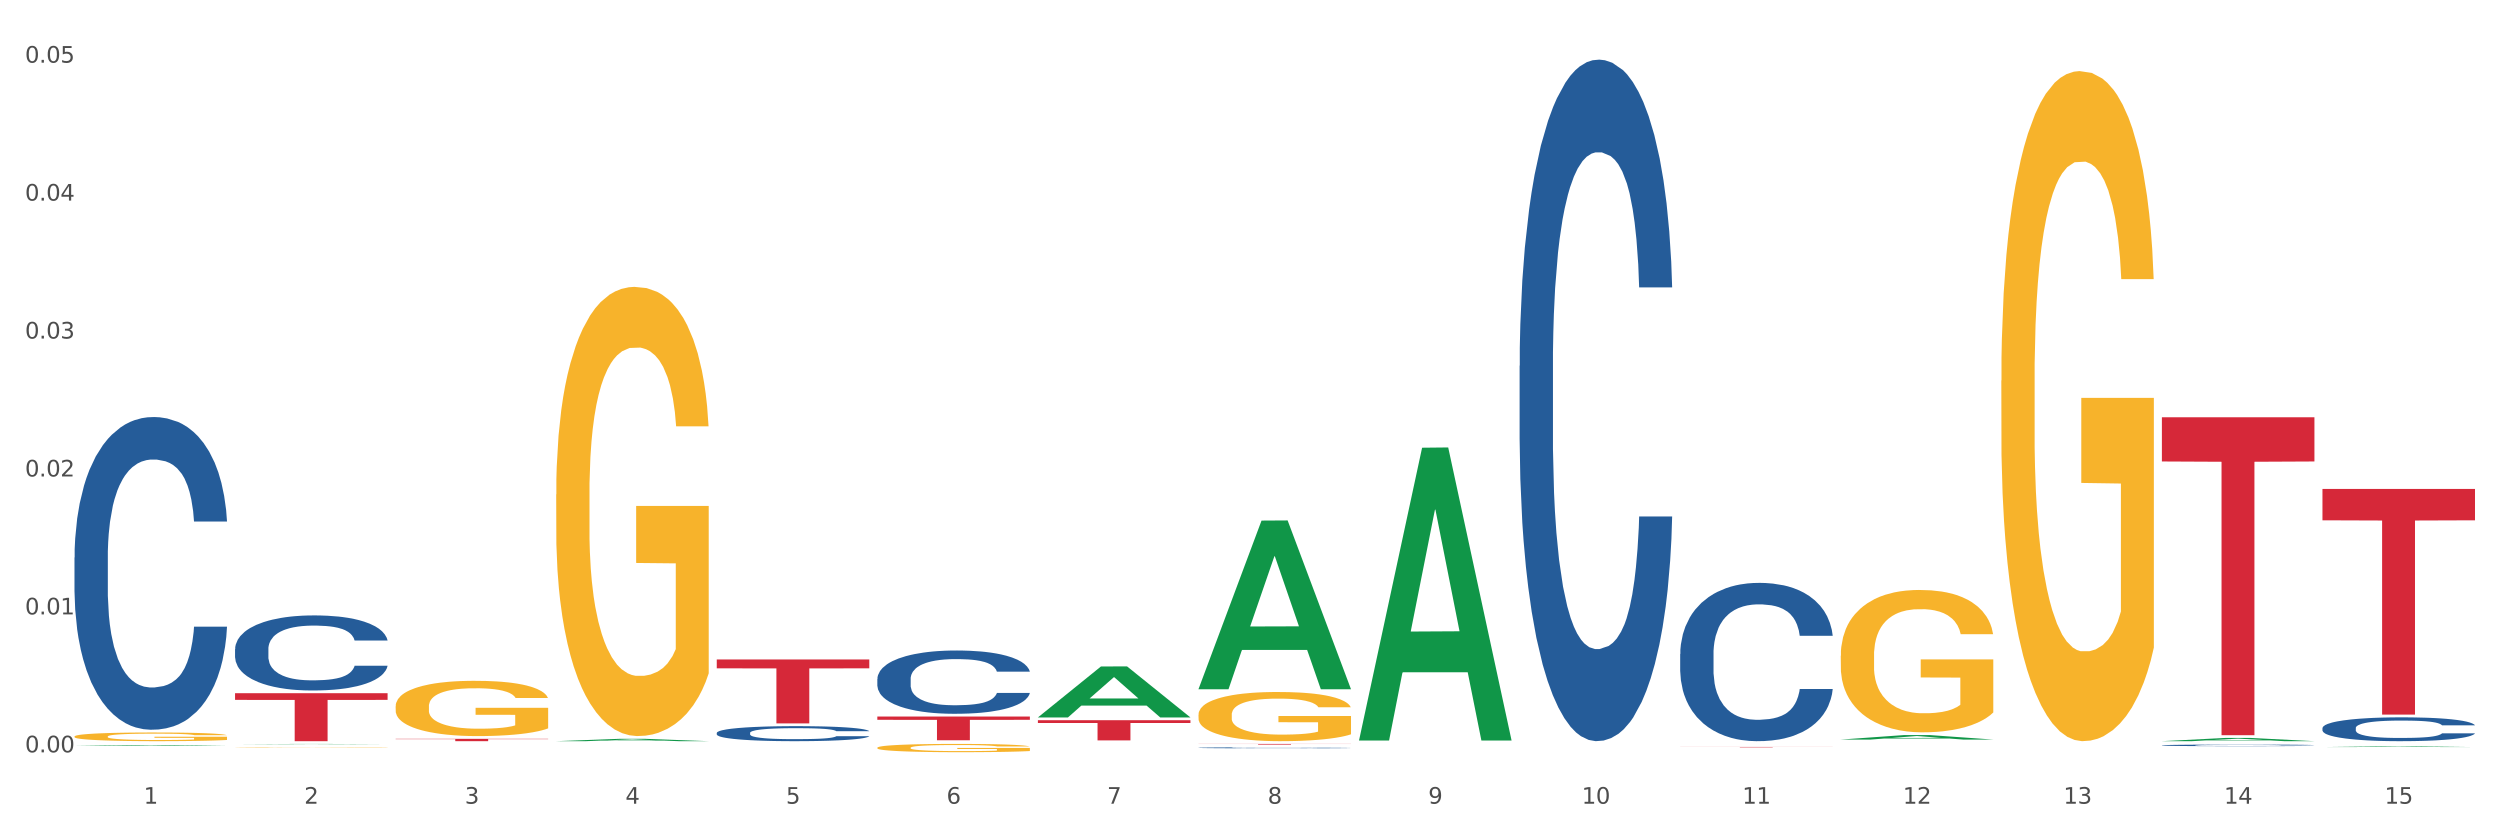 <?xml version="1.0" encoding="utf-8" standalone="no"?>
<!DOCTYPE svg PUBLIC "-//W3C//DTD SVG 1.1//EN"
  "http://www.w3.org/Graphics/SVG/1.1/DTD/svg11.dtd">
<svg xmlns:xlink="http://www.w3.org/1999/xlink" width="1080pt" height="360pt" viewBox="0 0 1080 360" xmlns="http://www.w3.org/2000/svg" version="1.1">
 <rect x="0" y="0" width="1080" height="360" fill="#333333" stroke="none"/>
 <defs>
  <style type="text/css">*{stroke-linejoin: round; stroke-linecap: butt}</style>
 </defs>
 <g id="figure_1">
  <g id="patch_1">
   <path d="M 0 360 
L 1080 360 
L 1080 0 
L 0 0 
z
" style="fill: #ffffff; stroke: #ffffff; stroke-linejoin: miter"/>
  </g>
  <g id="axes_1">
   <g id="matplotlib.axis_1">
    <g id="xtick_1">
     <g id="text_1">
      <!-- 1 -->
      <g style="fill: #4d4d4d" transform="translate(62.07 347.204) scale(0.096 -0.096)">
       <defs>
        <path id="DejaVuSans-31" d="M 794 531 
L 1825 531 
L 1825 4091 
L 703 3866 
L 703 4441 
L 1819 4666 
L 2450 4666 
L 2450 531 
L 3481 531 
L 3481 0 
L 794 0 
L 794 531 
z
" transform="scale(0.016)"/>
       </defs>
       <use xlink:href="#DejaVuSans-31"/>
      </g>
     </g>
    </g>
    <g id="xtick_2">
     <g id="text_2">
      <!-- 2 -->
      <g style="fill: #4d4d4d" transform="translate(131.436 347.204) scale(0.096 -0.096)">
       <defs>
        <path id="DejaVuSans-32" d="M 1228 531 
L 3431 531 
L 3431 0 
L 469 0 
L 469 531 
Q 828 903 1448 1529 
Q 2069 2156 2228 2338 
Q 2531 2678 2651 2914 
Q 2772 3150 2772 3378 
Q 2772 3750 2511 3984 
Q 2250 4219 1831 4219 
Q 1534 4219 1204 4116 
Q 875 4013 500 3803 
L 500 4441 
Q 881 4594 1212 4672 
Q 1544 4750 1819 4750 
Q 2544 4750 2975 4387 
Q 3406 4025 3406 3419 
Q 3406 3131 3298 2873 
Q 3191 2616 2906 2266 
Q 2828 2175 2409 1742 
Q 1991 1309 1228 531 
z
" transform="scale(0.016)"/>
       </defs>
       <use xlink:href="#DejaVuSans-32"/>
      </g>
     </g>
    </g>
    <g id="xtick_3">
     <g id="text_3">
      <!-- 3 -->
      <g style="fill: #4d4d4d" transform="translate(200.802 347.204) scale(0.096 -0.096)">
       <defs>
        <path id="DejaVuSans-33" d="M 2597 2516 
Q 3050 2419 3304 2112 
Q 3559 1806 3559 1356 
Q 3559 666 3084 287 
Q 2609 -91 1734 -91 
Q 1441 -91 1130 -33 
Q 819 25 488 141 
L 488 750 
Q 750 597 1062 519 
Q 1375 441 1716 441 
Q 2309 441 2620 675 
Q 2931 909 2931 1356 
Q 2931 1769 2642 2001 
Q 2353 2234 1838 2234 
L 1294 2234 
L 1294 2753 
L 1863 2753 
Q 2328 2753 2575 2939 
Q 2822 3125 2822 3475 
Q 2822 3834 2567 4026 
Q 2313 4219 1838 4219 
Q 1578 4219 1281 4162 
Q 984 4106 628 3988 
L 628 4550 
Q 988 4650 1302 4700 
Q 1616 4750 1894 4750 
Q 2613 4750 3031 4423 
Q 3450 4097 3450 3541 
Q 3450 3153 3228 2886 
Q 3006 2619 2597 2516 
z
" transform="scale(0.016)"/>
       </defs>
       <use xlink:href="#DejaVuSans-33"/>
      </g>
     </g>
    </g>
    <g id="xtick_4">
     <g id="text_4">
      <!-- 4 -->
      <g style="fill: #4d4d4d" transform="translate(270.169 347.204) scale(0.096 -0.096)">
       <defs>
        <path id="DejaVuSans-34" d="M 2419 4116 
L 825 1625 
L 2419 1625 
L 2419 4116 
z
M 2253 4666 
L 3047 4666 
L 3047 1625 
L 3713 1625 
L 3713 1100 
L 3047 1100 
L 3047 0 
L 2419 0 
L 2419 1100 
L 313 1100 
L 313 1709 
L 2253 4666 
z
" transform="scale(0.016)"/>
       </defs>
       <use xlink:href="#DejaVuSans-34"/>
      </g>
     </g>
    </g>
    <g id="xtick_5">
     <g id="text_5">
      <!-- 5 -->
      <g style="fill: #4d4d4d" transform="translate(339.535 347.204) scale(0.096 -0.096)">
       <defs>
        <path id="DejaVuSans-35" d="M 691 4666 
L 3169 4666 
L 3169 4134 
L 1269 4134 
L 1269 2991 
Q 1406 3038 1543 3061 
Q 1681 3084 1819 3084 
Q 2600 3084 3056 2656 
Q 3513 2228 3513 1497 
Q 3513 744 3044 326 
Q 2575 -91 1722 -91 
Q 1428 -91 1123 -41 
Q 819 9 494 109 
L 494 744 
Q 775 591 1075 516 
Q 1375 441 1709 441 
Q 2250 441 2565 725 
Q 2881 1009 2881 1497 
Q 2881 1984 2565 2268 
Q 2250 2553 1709 2553 
Q 1456 2553 1204 2497 
Q 953 2441 691 2322 
L 691 4666 
z
" transform="scale(0.016)"/>
       </defs>
       <use xlink:href="#DejaVuSans-35"/>
      </g>
     </g>
    </g>
    <g id="xtick_6">
     <g id="text_6">
      <!-- 6 -->
      <g style="fill: #4d4d4d" transform="translate(408.901 347.204) scale(0.096 -0.096)">
       <defs>
        <path id="DejaVuSans-36" d="M 2113 2584 
Q 1688 2584 1439 2293 
Q 1191 2003 1191 1497 
Q 1191 994 1439 701 
Q 1688 409 2113 409 
Q 2538 409 2786 701 
Q 3034 994 3034 1497 
Q 3034 2003 2786 2293 
Q 2538 2584 2113 2584 
z
M 3366 4563 
L 3366 3988 
Q 3128 4100 2886 4159 
Q 2644 4219 2406 4219 
Q 1781 4219 1451 3797 
Q 1122 3375 1075 2522 
Q 1259 2794 1537 2939 
Q 1816 3084 2150 3084 
Q 2853 3084 3261 2657 
Q 3669 2231 3669 1497 
Q 3669 778 3244 343 
Q 2819 -91 2113 -91 
Q 1303 -91 875 529 
Q 447 1150 447 2328 
Q 447 3434 972 4092 
Q 1497 4750 2381 4750 
Q 2619 4750 2861 4703 
Q 3103 4656 3366 4563 
z
" transform="scale(0.016)"/>
       </defs>
       <use xlink:href="#DejaVuSans-36"/>
      </g>
     </g>
    </g>
    <g id="xtick_7">
     <g id="text_7">
      <!-- 7 -->
      <g style="fill: #4d4d4d" transform="translate(478.267 347.204) scale(0.096 -0.096)">
       <defs>
        <path id="DejaVuSans-37" d="M 525 4666 
L 3525 4666 
L 3525 4397 
L 1831 0 
L 1172 0 
L 2766 4134 
L 525 4134 
L 525 4666 
z
" transform="scale(0.016)"/>
       </defs>
       <use xlink:href="#DejaVuSans-37"/>
      </g>
     </g>
    </g>
    <g id="xtick_8">
     <g id="text_8">
      <!-- 8 -->
      <g style="fill: #4d4d4d" transform="translate(547.634 347.204) scale(0.096 -0.096)">
       <defs>
        <path id="DejaVuSans-38" d="M 2034 2216 
Q 1584 2216 1326 1975 
Q 1069 1734 1069 1313 
Q 1069 891 1326 650 
Q 1584 409 2034 409 
Q 2484 409 2743 651 
Q 3003 894 3003 1313 
Q 3003 1734 2745 1975 
Q 2488 2216 2034 2216 
z
M 1403 2484 
Q 997 2584 770 2862 
Q 544 3141 544 3541 
Q 544 4100 942 4425 
Q 1341 4750 2034 4750 
Q 2731 4750 3128 4425 
Q 3525 4100 3525 3541 
Q 3525 3141 3298 2862 
Q 3072 2584 2669 2484 
Q 3125 2378 3379 2068 
Q 3634 1759 3634 1313 
Q 3634 634 3220 271 
Q 2806 -91 2034 -91 
Q 1263 -91 848 271 
Q 434 634 434 1313 
Q 434 1759 690 2068 
Q 947 2378 1403 2484 
z
M 1172 3481 
Q 1172 3119 1398 2916 
Q 1625 2713 2034 2713 
Q 2441 2713 2670 2916 
Q 2900 3119 2900 3481 
Q 2900 3844 2670 4047 
Q 2441 4250 2034 4250 
Q 1625 4250 1398 4047 
Q 1172 3844 1172 3481 
z
" transform="scale(0.016)"/>
       </defs>
       <use xlink:href="#DejaVuSans-38"/>
      </g>
     </g>
    </g>
    <g id="xtick_9">
     <g id="text_9">
      <!-- 9 -->
      <g style="fill: #4d4d4d" transform="translate(617 347.204) scale(0.096 -0.096)">
       <defs>
        <path id="DejaVuSans-39" d="M 703 97 
L 703 672 
Q 941 559 1184 500 
Q 1428 441 1663 441 
Q 2288 441 2617 861 
Q 2947 1281 2994 2138 
Q 2813 1869 2534 1725 
Q 2256 1581 1919 1581 
Q 1219 1581 811 2004 
Q 403 2428 403 3163 
Q 403 3881 828 4315 
Q 1253 4750 1959 4750 
Q 2769 4750 3195 4129 
Q 3622 3509 3622 2328 
Q 3622 1225 3098 567 
Q 2575 -91 1691 -91 
Q 1453 -91 1209 -44 
Q 966 3 703 97 
z
M 1959 2075 
Q 2384 2075 2632 2365 
Q 2881 2656 2881 3163 
Q 2881 3666 2632 3958 
Q 2384 4250 1959 4250 
Q 1534 4250 1286 3958 
Q 1038 3666 1038 3163 
Q 1038 2656 1286 2365 
Q 1534 2075 1959 2075 
z
" transform="scale(0.016)"/>
       </defs>
       <use xlink:href="#DejaVuSans-39"/>
      </g>
     </g>
    </g>
    <g id="xtick_10">
     <g id="text_10">
      <!-- 10 -->
      <g style="fill: #4d4d4d" transform="translate(683.312 347.204) scale(0.096 -0.096)">
       <defs>
        <path id="DejaVuSans-30" d="M 2034 4250 
Q 1547 4250 1301 3770 
Q 1056 3291 1056 2328 
Q 1056 1369 1301 889 
Q 1547 409 2034 409 
Q 2525 409 2770 889 
Q 3016 1369 3016 2328 
Q 3016 3291 2770 3770 
Q 2525 4250 2034 4250 
z
M 2034 4750 
Q 2819 4750 3233 4129 
Q 3647 3509 3647 2328 
Q 3647 1150 3233 529 
Q 2819 -91 2034 -91 
Q 1250 -91 836 529 
Q 422 1150 422 2328 
Q 422 3509 836 4129 
Q 1250 4750 2034 4750 
z
" transform="scale(0.016)"/>
       </defs>
       <use xlink:href="#DejaVuSans-31"/>
       <use xlink:href="#DejaVuSans-30" transform="translate(63.623 0)"/>
      </g>
     </g>
    </g>
    <g id="xtick_11">
     <g id="text_11">
      <!-- 11 -->
      <g style="fill: #4d4d4d" transform="translate(752.678 347.204) scale(0.096 -0.096)">
       <use xlink:href="#DejaVuSans-31"/>
       <use xlink:href="#DejaVuSans-31" transform="translate(63.623 0)"/>
      </g>
     </g>
    </g>
    <g id="xtick_12">
     <g id="text_12">
      <!-- 12 -->
      <g style="fill: #4d4d4d" transform="translate(822.044 347.204) scale(0.096 -0.096)">
       <use xlink:href="#DejaVuSans-31"/>
       <use xlink:href="#DejaVuSans-32" transform="translate(63.623 0)"/>
      </g>
     </g>
    </g>
    <g id="xtick_13">
     <g id="text_13">
      <!-- 13 -->
      <g style="fill: #4d4d4d" transform="translate(891.411 347.204) scale(0.096 -0.096)">
       <use xlink:href="#DejaVuSans-31"/>
       <use xlink:href="#DejaVuSans-33" transform="translate(63.623 0)"/>
      </g>
     </g>
    </g>
    <g id="xtick_14">
     <g id="text_14">
      <!-- 14 -->
      <g style="fill: #4d4d4d" transform="translate(960.777 347.204) scale(0.096 -0.096)">
       <use xlink:href="#DejaVuSans-31"/>
       <use xlink:href="#DejaVuSans-34" transform="translate(63.623 0)"/>
      </g>
     </g>
    </g>
    <g id="xtick_15">
     <g id="text_15">
      <!-- 15 -->
      <g style="fill: #4d4d4d" transform="translate(1030.143 347.204) scale(0.096 -0.096)">
       <use xlink:href="#DejaVuSans-31"/>
       <use xlink:href="#DejaVuSans-35" transform="translate(63.623 0)"/>
      </g>
     </g>
    </g>
    <g id="xtick_16"/>
    <g id="xtick_17"/>
    <g id="xtick_18"/>
    <g id="xtick_19"/>
    <g id="xtick_20"/>
    <g id="xtick_21"/>
    <g id="xtick_22"/>
    <g id="xtick_23"/>
    <g id="xtick_24"/>
    <g id="xtick_25"/>
    <g id="xtick_26"/>
    <g id="xtick_27"/>
    <g id="xtick_28"/>
    <g id="xtick_29"/>
   </g>
   <g id="matplotlib.axis_2">
    <g id="ytick_1">
     <g id="text_16">
      <!-- 0.00 -->
      <g style="fill: #4d4d4d" transform="translate(10.8 325.019) scale(0.096 -0.096)">
       <defs>
        <path id="DejaVuSans-2e" d="M 684 794 
L 1344 794 
L 1344 0 
L 684 0 
L 684 794 
z
" transform="scale(0.016)"/>
       </defs>
       <use xlink:href="#DejaVuSans-30"/>
       <use xlink:href="#DejaVuSans-2e" transform="translate(63.623 0)"/>
       <use xlink:href="#DejaVuSans-30" transform="translate(95.41 0)"/>
       <use xlink:href="#DejaVuSans-30" transform="translate(159.033 0)"/>
      </g>
     </g>
    </g>
    <g id="ytick_2">
     <g id="text_17">
      <!-- 0.01 -->
      <g style="fill: #4d4d4d" transform="translate(10.8 265.431) scale(0.096 -0.096)">
       <use xlink:href="#DejaVuSans-30"/>
       <use xlink:href="#DejaVuSans-2e" transform="translate(63.623 0)"/>
       <use xlink:href="#DejaVuSans-30" transform="translate(95.41 0)"/>
       <use xlink:href="#DejaVuSans-31" transform="translate(159.033 0)"/>
      </g>
     </g>
    </g>
    <g id="ytick_3">
     <g id="text_18">
      <!-- 0.02 -->
      <g style="fill: #4d4d4d" transform="translate(10.8 205.842) scale(0.096 -0.096)">
       <use xlink:href="#DejaVuSans-30"/>
       <use xlink:href="#DejaVuSans-2e" transform="translate(63.623 0)"/>
       <use xlink:href="#DejaVuSans-30" transform="translate(95.41 0)"/>
       <use xlink:href="#DejaVuSans-32" transform="translate(159.033 0)"/>
      </g>
     </g>
    </g>
    <g id="ytick_4">
     <g id="text_19">
      <!-- 0.03 -->
      <g style="fill: #4d4d4d" transform="translate(10.8 146.254) scale(0.096 -0.096)">
       <use xlink:href="#DejaVuSans-30"/>
       <use xlink:href="#DejaVuSans-2e" transform="translate(63.623 0)"/>
       <use xlink:href="#DejaVuSans-30" transform="translate(95.41 0)"/>
       <use xlink:href="#DejaVuSans-33" transform="translate(159.033 0)"/>
      </g>
     </g>
    </g>
    <g id="ytick_5">
     <g id="text_20">
      <!-- 0.04 -->
      <g style="fill: #4d4d4d" transform="translate(10.8 86.666) scale(0.096 -0.096)">
       <use xlink:href="#DejaVuSans-30"/>
       <use xlink:href="#DejaVuSans-2e" transform="translate(63.623 0)"/>
       <use xlink:href="#DejaVuSans-30" transform="translate(95.41 0)"/>
       <use xlink:href="#DejaVuSans-34" transform="translate(159.033 0)"/>
      </g>
     </g>
    </g>
    <g id="ytick_6">
     <g id="text_21">
      <!-- 0.05 -->
      <g style="fill: #4d4d4d" transform="translate(10.8 27.077) scale(0.096 -0.096)">
       <use xlink:href="#DejaVuSans-30"/>
       <use xlink:href="#DejaVuSans-2e" transform="translate(63.623 0)"/>
       <use xlink:href="#DejaVuSans-30" transform="translate(95.41 0)"/>
       <use xlink:href="#DejaVuSans-35" transform="translate(159.033 0)"/>
      </g>
     </g>
    </g>
    <g id="ytick_7"/>
    <g id="ytick_8"/>
    <g id="ytick_9"/>
    <g id="ytick_10"/>
    <g id="ytick_11"/>
   </g>
   <g id="PolyCollection_1">
    <path d="M 32.175 322.27 
L 32.243 322.27 
L 59.417 321.871 
L 70.695 321.871 
L 98.073 322.271 
L 85.029 322.271 
L 79.119 322.178 
L 51.061 322.178 
L 50.857 322.179 
L 45.151 322.271 
L 32.175 322.271 
L 32.175 322.27 
L 54.594 322.122 
L 75.586 322.122 
L 65.192 321.956 
L 65.056 321.955 
L 64.92 321.957 
L 54.526 322.122 
L 54.594 322.122 
L 32.175 322.27 
z
" clip-path="url(#p3aa632b0f8)" style="fill: #109648"/>
    <path d="M 725.837 322.675 
L 791.735 322.675 
L 791.735 322.7 
L 765.813 322.7 
L 765.813 322.853 
L 751.603 322.853 
L 751.603 322.7 
L 725.837 322.7 
L 725.837 322.675 
L 725.837 322.675 
z
" clip-path="url(#p3aa632b0f8)" style="fill: #d62839"/>
    <path d="M 517.739 321.372 
L 583.636 321.372 
L 583.636 321.413 
L 557.715 321.413 
L 557.715 321.667 
L 543.504 321.667 
L 543.504 321.413 
L 517.739 321.413 
L 517.739 321.372 
L 517.739 321.372 
z
" clip-path="url(#p3aa632b0f8)" style="fill: #d62839"/>
    <path d="M 448.372 311.128 
L 514.27 311.128 
L 514.27 312.341 
L 488.348 312.349 
L 488.348 319.861 
L 474.138 319.861 
L 474.138 312.349 
L 448.372 312.341 
L 448.372 311.136 
L 448.372 311.128 
z
" clip-path="url(#p3aa632b0f8)" style="fill: #d62839"/>
    <path d="M 32.175 318.171 
L 32.253 318.167 
L 32.253 318.044 
L 32.408 317.938 
L 33.186 317.68 
L 34.353 317.468 
L 35.209 317.355 
L 36.065 317.262 
L 37.076 317.17 
L 38.321 317.074 
L 40.578 316.933 
L 41.978 316.861 
L 43.69 316.786 
L 46.802 316.676 
L 49.058 316.614 
L 51.392 316.563 
L 55.204 316.501 
L 57.694 316.474 
L 60.339 316.453 
L 63.529 316.44 
L 65.941 316.436 
L 71.231 316.447 
L 75.744 316.477 
L 77.922 316.501 
L 80.723 316.543 
L 82.201 316.57 
L 84.613 316.625 
L 87.103 316.697 
L 88.815 316.758 
L 91.382 316.875 
L 93.327 316.992 
L 95.116 317.135 
L 96.05 317.235 
L 96.75 317.327 
L 97.373 317.434 
L 97.995 317.602 
L 83.991 317.602 
L 83.446 317.482 
L 82.59 317.369 
L 81.346 317.259 
L 80.256 317.19 
L 78.389 317.105 
L 76.677 317.05 
L 74.888 317.009 
L 72.71 316.974 
L 70.998 316.957 
L 68.586 316.944 
L 63.84 316.947 
L 60.65 316.974 
L 58.472 317.009 
L 57.071 317.039 
L 55.827 317.074 
L 54.426 317.122 
L 52.792 317.194 
L 51.625 317.259 
L 50.458 317.341 
L 49.525 317.423 
L 48.669 317.519 
L 47.969 317.622 
L 47.424 317.728 
L 46.957 317.859 
L 46.568 318.075 
L 46.568 318.544 
L 46.724 318.65 
L 47.113 318.791 
L 47.58 318.897 
L 48.358 319.024 
L 49.058 319.11 
L 50.381 319.233 
L 51.859 319.336 
L 53.026 319.401 
L 54.193 319.456 
L 56.216 319.531 
L 58.472 319.593 
L 60.417 319.631 
L 63.062 319.665 
L 64.852 319.679 
L 66.408 319.686 
L 70.22 319.686 
L 72.943 319.675 
L 75.977 319.651 
L 78.311 319.62 
L 80.256 319.583 
L 82.435 319.521 
L 83.835 319.463 
L 83.835 318.746 
L 66.719 318.743 
L 66.719 318.267 
L 98.073 318.267 
L 98.073 319.665 
L 96.75 319.737 
L 95.272 319.802 
L 93.716 319.86 
L 91.382 319.932 
L 88.581 320.001 
L 86.091 320.049 
L 83.446 320.09 
L 80.334 320.128 
L 76.288 320.162 
L 73.799 320.176 
L 70.687 320.186 
L 67.03 320.189 
L 63.84 320.183 
L 60.728 320.165 
L 57.461 320.135 
L 54.271 320.09 
L 51.859 320.045 
L 49.447 319.991 
L 46.879 319.919 
L 44.857 319.85 
L 43.301 319.788 
L 41.589 319.71 
L 39.722 319.607 
L 38.321 319.514 
L 37.076 319.418 
L 35.754 319.295 
L 34.82 319.189 
L 33.887 319.055 
L 33.342 318.955 
L 32.72 318.801 
L 32.253 318.585 
L 32.175 318.171 
z
" clip-path="url(#p3aa632b0f8)" style="fill: #f7b32b"/>
    <path d="M 309.64 284.883 
L 375.538 284.883 
L 375.538 288.723 
L 349.616 288.749 
L 349.616 312.514 
L 335.406 312.514 
L 335.406 288.749 
L 309.64 288.723 
L 309.64 284.909 
L 309.64 284.883 
z
" clip-path="url(#p3aa632b0f8)" style="fill: #d62839"/>
    <path d="M 170.907 319.174 
L 236.805 319.174 
L 236.805 319.315 
L 210.883 319.316 
L 210.883 320.189 
L 196.673 320.189 
L 196.673 319.316 
L 170.907 319.315 
L 170.907 319.175 
L 170.907 319.174 
z
" clip-path="url(#p3aa632b0f8)" style="fill: #d62839"/>
    <path d="M 101.541 299.475 
L 167.439 299.475 
L 167.439 302.353 
L 141.517 302.373 
L 141.517 320.189 
L 127.307 320.189 
L 127.307 302.373 
L 101.541 302.353 
L 101.541 299.494 
L 101.541 299.475 
z
" clip-path="url(#p3aa632b0f8)" style="fill: #d62839"/>
    <path d="M 32.175 240.857 
L 32.253 240.733 
L 32.253 237.279 
L 32.487 232.591 
L 33.343 223.954 
L 34.434 217.415 
L 36.303 209.766 
L 37.316 206.558 
L 38.64 202.98 
L 41.366 197.181 
L 44.482 192.246 
L 46.663 189.532 
L 48.299 187.804 
L 51.96 184.72 
L 54.063 183.363 
L 56.244 182.252 
L 58.114 181.512 
L 61.229 180.648 
L 63.722 180.278 
L 66.604 180.155 
L 69.019 180.278 
L 72.212 180.772 
L 76.886 182.252 
L 78.677 183.116 
L 81.092 184.596 
L 83.585 186.571 
L 85.61 188.545 
L 87.947 191.382 
L 90.361 195.084 
L 92.698 199.772 
L 94.334 204.09 
L 95.658 208.655 
L 96.827 214.207 
L 97.683 220.253 
L 98.073 225.311 
L 83.818 225.311 
L 83.429 220.746 
L 82.65 215.811 
L 81.871 212.48 
L 81.014 209.766 
L 79.69 206.681 
L 78.522 204.707 
L 76.574 202.363 
L 74.783 200.882 
L 73.303 200.019 
L 71.511 199.278 
L 67.694 198.538 
L 64.968 198.538 
L 63.255 198.785 
L 61.151 199.402 
L 59.36 200.265 
L 57.257 201.746 
L 55.621 203.35 
L 53.985 205.447 
L 53.05 206.928 
L 51.648 209.642 
L 50.714 211.863 
L 49.467 215.688 
L 48.766 218.402 
L 47.52 225.435 
L 46.975 230.616 
L 46.741 234.194 
L 46.585 238.143 
L 46.585 257.389 
L 47.053 266.026 
L 47.442 269.727 
L 48.065 273.922 
L 49.234 279.351 
L 50.947 284.656 
L 52.739 288.481 
L 54.219 290.825 
L 55.621 292.552 
L 57.023 293.909 
L 58.737 295.143 
L 60.139 295.883 
L 62.242 296.624 
L 64.734 296.994 
L 66.682 296.994 
L 70.654 296.377 
L 72.446 295.76 
L 74.16 294.896 
L 76.029 293.539 
L 77.509 292.059 
L 78.366 290.948 
L 79.768 288.604 
L 80.858 286.137 
L 81.793 283.299 
L 82.416 280.831 
L 83.117 277.13 
L 83.663 272.935 
L 83.818 270.714 
L 98.073 270.714 
L 97.761 275.156 
L 97.216 279.474 
L 96.126 285.273 
L 95.269 288.604 
L 93.945 292.676 
L 92.542 296.13 
L 90.595 299.955 
L 88.804 302.793 
L 86.934 305.26 
L 84.909 307.481 
L 81.248 310.565 
L 79.924 311.429 
L 77.12 312.91 
L 74.939 313.773 
L 71.745 314.637 
L 68.473 315.13 
L 65.046 315.254 
L 62.008 315.007 
L 58.659 314.267 
L 56.556 313.527 
L 54.219 312.416 
L 51.493 310.689 
L 48.922 308.591 
L 46.507 306.124 
L 44.248 303.286 
L 42.145 300.078 
L 39.419 294.773 
L 37.394 289.591 
L 35.914 284.779 
L 34.901 280.708 
L 33.889 275.526 
L 33.343 271.948 
L 32.487 263.312 
L 32.175 255.292 
L 32.175 240.857 
z
" clip-path="url(#p3aa632b0f8)" style="fill: #255c99"/>
    <path d="M 101.541 280.43 
L 101.619 280.4 
L 101.619 279.571 
L 101.853 278.445 
L 102.71 276.372 
L 103.8 274.802 
L 105.67 272.965 
L 106.682 272.195 
L 108.006 271.336 
L 110.733 269.943 
L 113.848 268.759 
L 116.029 268.107 
L 117.665 267.692 
L 121.326 266.952 
L 123.429 266.626 
L 125.61 266.359 
L 127.48 266.181 
L 130.595 265.974 
L 133.088 265.885 
L 135.97 265.856 
L 138.385 265.885 
L 141.578 266.004 
L 146.252 266.359 
L 148.044 266.567 
L 150.458 266.922 
L 152.951 267.396 
L 154.976 267.87 
L 157.313 268.551 
L 159.728 269.44 
L 162.064 270.566 
L 163.7 271.602 
L 165.024 272.698 
L 166.193 274.031 
L 167.05 275.483 
L 167.439 276.697 
L 153.185 276.697 
L 152.795 275.601 
L 152.016 274.417 
L 151.237 273.617 
L 150.38 272.965 
L 149.056 272.224 
L 147.888 271.75 
L 145.941 271.188 
L 144.149 270.832 
L 142.669 270.625 
L 140.877 270.447 
L 137.061 270.269 
L 134.334 270.269 
L 132.621 270.329 
L 130.518 270.477 
L 128.726 270.684 
L 126.623 271.04 
L 124.987 271.425 
L 123.351 271.928 
L 122.417 272.284 
L 121.015 272.935 
L 120.08 273.469 
L 118.834 274.387 
L 118.133 275.039 
L 116.886 276.727 
L 116.341 277.971 
L 116.107 278.83 
L 115.952 279.778 
L 115.952 284.399 
L 116.419 286.473 
L 116.808 287.362 
L 117.431 288.369 
L 118.6 289.672 
L 120.314 290.946 
L 122.105 291.864 
L 123.585 292.427 
L 124.987 292.842 
L 126.389 293.168 
L 128.103 293.464 
L 129.505 293.642 
L 131.608 293.819 
L 134.101 293.908 
L 136.048 293.908 
L 140.021 293.76 
L 141.812 293.612 
L 143.526 293.405 
L 145.395 293.079 
L 146.875 292.723 
L 147.732 292.457 
L 149.134 291.894 
L 150.225 291.301 
L 151.159 290.62 
L 151.783 290.028 
L 152.484 289.139 
L 153.029 288.132 
L 153.185 287.599 
L 167.439 287.599 
L 167.128 288.665 
L 166.582 289.702 
L 165.492 291.094 
L 164.635 291.894 
L 163.311 292.871 
L 161.909 293.701 
L 159.961 294.619 
L 158.17 295.3 
L 156.3 295.893 
L 154.275 296.426 
L 150.614 297.167 
L 149.29 297.374 
L 146.486 297.73 
L 144.305 297.937 
L 141.111 298.144 
L 137.84 298.263 
L 134.412 298.292 
L 131.374 298.233 
L 128.025 298.055 
L 125.922 297.878 
L 123.585 297.611 
L 120.859 297.196 
L 118.288 296.693 
L 115.874 296.1 
L 113.615 295.419 
L 111.512 294.649 
L 108.785 293.375 
L 106.76 292.131 
L 105.28 290.976 
L 104.267 289.998 
L 103.255 288.754 
L 102.71 287.895 
L 101.853 285.821 
L 101.541 283.896 
L 101.541 280.43 
z
" clip-path="url(#p3aa632b0f8)" style="fill: #255c99"/>
    <path d="M 309.64 316.614 
L 309.718 316.608 
L 309.718 316.442 
L 309.951 316.216 
L 310.808 315.801 
L 311.899 315.487 
L 313.768 315.119 
L 314.781 314.965 
L 316.105 314.793 
L 318.831 314.514 
L 321.947 314.277 
L 324.128 314.147 
L 325.764 314.064 
L 329.425 313.916 
L 331.528 313.85 
L 333.709 313.797 
L 335.578 313.761 
L 338.694 313.72 
L 341.187 313.702 
L 344.069 313.696 
L 346.484 313.702 
L 349.677 313.726 
L 354.351 313.797 
L 356.142 313.838 
L 358.557 313.91 
L 361.05 314.004 
L 363.075 314.099 
L 365.412 314.236 
L 367.826 314.414 
L 370.163 314.639 
L 371.799 314.847 
L 373.123 315.066 
L 374.291 315.333 
L 375.148 315.623 
L 375.538 315.866 
L 361.283 315.866 
L 360.894 315.647 
L 360.115 315.41 
L 359.336 315.25 
L 358.479 315.119 
L 357.155 314.971 
L 355.987 314.876 
L 354.039 314.764 
L 352.248 314.692 
L 350.768 314.651 
L 348.976 314.615 
L 345.159 314.58 
L 342.433 314.58 
L 340.719 314.592 
L 338.616 314.621 
L 336.825 314.663 
L 334.722 314.734 
L 333.086 314.811 
L 331.45 314.912 
L 330.515 314.983 
L 329.113 315.113 
L 328.179 315.22 
L 326.932 315.404 
L 326.231 315.534 
L 324.985 315.872 
L 324.44 316.121 
L 324.206 316.293 
L 324.05 316.483 
L 324.05 317.408 
L 324.518 317.823 
L 324.907 318.001 
L 325.53 318.203 
L 326.699 318.464 
L 328.412 318.719 
L 330.204 318.903 
L 331.684 319.015 
L 333.086 319.098 
L 334.488 319.164 
L 336.202 319.223 
L 337.604 319.258 
L 339.707 319.294 
L 342.199 319.312 
L 344.147 319.312 
L 348.119 319.282 
L 349.911 319.252 
L 351.624 319.211 
L 353.494 319.146 
L 354.974 319.075 
L 355.831 319.021 
L 357.233 318.909 
L 358.323 318.79 
L 359.258 318.654 
L 359.881 318.535 
L 360.582 318.357 
L 361.127 318.155 
L 361.283 318.049 
L 375.538 318.049 
L 375.226 318.262 
L 374.681 318.47 
L 373.59 318.748 
L 372.734 318.909 
L 371.409 319.104 
L 370.007 319.27 
L 368.06 319.454 
L 366.268 319.59 
L 364.399 319.709 
L 362.374 319.816 
L 358.713 319.964 
L 357.389 320.006 
L 354.584 320.077 
L 352.403 320.118 
L 349.21 320.16 
L 345.938 320.183 
L 342.511 320.189 
L 339.473 320.178 
L 336.124 320.142 
L 334.021 320.106 
L 331.684 320.053 
L 328.957 319.97 
L 326.387 319.869 
L 323.972 319.751 
L 321.713 319.614 
L 319.61 319.46 
L 316.884 319.205 
L 314.859 318.956 
L 313.379 318.725 
L 312.366 318.529 
L 311.354 318.28 
L 310.808 318.108 
L 309.951 317.693 
L 309.64 317.307 
L 309.64 316.614 
z
" clip-path="url(#p3aa632b0f8)" style="fill: #255c99"/>
    <path d="M 379.006 293.301 
L 379.084 293.276 
L 379.084 292.577 
L 379.318 291.628 
L 380.175 289.88 
L 381.265 288.557 
L 383.134 287.008 
L 384.147 286.359 
L 385.471 285.635 
L 388.198 284.461 
L 391.313 283.462 
L 393.494 282.913 
L 395.13 282.563 
L 398.791 281.939 
L 400.894 281.664 
L 403.075 281.44 
L 404.945 281.29 
L 408.06 281.115 
L 410.553 281.04 
L 413.435 281.015 
L 415.85 281.04 
L 419.043 281.14 
L 423.717 281.44 
L 425.509 281.614 
L 427.923 281.914 
L 430.416 282.314 
L 432.441 282.713 
L 434.778 283.288 
L 437.193 284.037 
L 439.529 284.986 
L 441.165 285.86 
L 442.489 286.784 
L 443.658 287.907 
L 444.515 289.131 
L 444.904 290.155 
L 430.65 290.155 
L 430.26 289.231 
L 429.481 288.232 
L 428.702 287.558 
L 427.845 287.008 
L 426.521 286.384 
L 425.353 285.985 
L 423.405 285.51 
L 421.614 285.21 
L 420.134 285.036 
L 418.342 284.886 
L 414.526 284.736 
L 411.799 284.736 
L 410.086 284.786 
L 407.982 284.911 
L 406.191 285.086 
L 404.088 285.385 
L 402.452 285.71 
L 400.816 286.134 
L 399.882 286.434 
L 398.479 286.983 
L 397.545 287.433 
L 396.298 288.207 
L 395.597 288.756 
L 394.351 290.18 
L 393.806 291.229 
L 393.572 291.953 
L 393.416 292.752 
L 393.416 296.647 
L 393.884 298.395 
L 394.273 299.145 
L 394.896 299.994 
L 396.065 301.092 
L 397.778 302.166 
L 399.57 302.94 
L 401.05 303.415 
L 402.452 303.764 
L 403.854 304.039 
L 405.568 304.289 
L 406.97 304.438 
L 409.073 304.588 
L 411.566 304.663 
L 413.513 304.663 
L 417.485 304.538 
L 419.277 304.413 
L 420.991 304.239 
L 422.86 303.964 
L 424.34 303.664 
L 425.197 303.44 
L 426.599 302.965 
L 427.69 302.466 
L 428.624 301.891 
L 429.247 301.392 
L 429.948 300.643 
L 430.494 299.794 
L 430.65 299.344 
L 444.904 299.344 
L 444.592 300.243 
L 444.047 301.117 
L 442.957 302.291 
L 442.1 302.965 
L 440.776 303.789 
L 439.374 304.488 
L 437.426 305.263 
L 435.635 305.837 
L 433.765 306.336 
L 431.74 306.786 
L 428.079 307.41 
L 426.755 307.585 
L 423.951 307.885 
L 421.77 308.059 
L 418.576 308.234 
L 415.304 308.334 
L 411.877 308.359 
L 408.839 308.309 
L 405.49 308.159 
L 403.387 308.009 
L 401.05 307.785 
L 398.324 307.435 
L 395.753 307.011 
L 393.339 306.511 
L 391.08 305.937 
L 388.976 305.288 
L 386.25 304.214 
L 384.225 303.165 
L 382.745 302.191 
L 381.732 301.367 
L 380.72 300.318 
L 380.175 299.594 
L 379.318 297.846 
L 379.006 296.223 
L 379.006 293.301 
z
" clip-path="url(#p3aa632b0f8)" style="fill: #255c99"/>
    <path d="M 517.739 323.042 
L 517.816 323.041 
L 517.816 323.03 
L 518.05 323.015 
L 518.907 322.988 
L 519.997 322.967 
L 521.867 322.943 
L 522.88 322.933 
L 524.204 322.922 
L 526.93 322.903 
L 530.046 322.888 
L 532.227 322.879 
L 533.863 322.873 
L 537.523 322.864 
L 539.627 322.859 
L 541.808 322.856 
L 543.677 322.854 
L 546.793 322.851 
L 549.285 322.85 
L 552.167 322.849 
L 554.582 322.85 
L 557.776 322.851 
L 562.449 322.856 
L 564.241 322.859 
L 566.656 322.863 
L 569.148 322.87 
L 571.173 322.876 
L 573.51 322.885 
L 575.925 322.897 
L 578.262 322.911 
L 579.898 322.925 
L 581.222 322.94 
L 582.39 322.957 
L 583.247 322.976 
L 583.636 322.992 
L 569.382 322.992 
L 568.992 322.978 
L 568.214 322.962 
L 567.435 322.952 
L 566.578 322.943 
L 565.254 322.933 
L 564.085 322.927 
L 562.138 322.92 
L 560.346 322.915 
L 558.866 322.912 
L 557.075 322.91 
L 553.258 322.908 
L 550.532 322.908 
L 548.818 322.908 
L 546.715 322.91 
L 544.923 322.913 
L 542.82 322.918 
L 541.184 322.923 
L 539.549 322.929 
L 538.614 322.934 
L 537.212 322.943 
L 536.277 322.95 
L 535.031 322.962 
L 534.33 322.971 
L 533.084 322.993 
L 532.538 323.009 
L 532.305 323.021 
L 532.149 323.033 
L 532.149 323.094 
L 532.616 323.121 
L 533.006 323.133 
L 533.629 323.147 
L 534.797 323.164 
L 536.511 323.181 
L 538.302 323.193 
L 539.782 323.2 
L 541.184 323.206 
L 542.587 323.21 
L 544.3 323.214 
L 545.702 323.216 
L 547.805 323.219 
L 550.298 323.22 
L 552.245 323.22 
L 556.218 323.218 
L 558.009 323.216 
L 559.723 323.213 
L 561.593 323.209 
L 563.073 323.204 
L 563.929 323.201 
L 565.331 323.193 
L 566.422 323.185 
L 567.357 323.176 
L 567.98 323.168 
L 568.681 323.157 
L 569.226 323.143 
L 569.382 323.136 
L 583.636 323.136 
L 583.325 323.15 
L 582.78 323.164 
L 581.689 323.183 
L 580.832 323.193 
L 579.508 323.206 
L 578.106 323.217 
L 576.159 323.229 
L 574.367 323.238 
L 572.498 323.246 
L 570.472 323.253 
L 566.811 323.263 
L 565.487 323.265 
L 562.683 323.27 
L 560.502 323.273 
L 557.308 323.276 
L 554.037 323.277 
L 550.61 323.278 
L 547.572 323.277 
L 544.222 323.274 
L 542.119 323.272 
L 539.782 323.269 
L 537.056 323.263 
L 534.486 323.256 
L 532.071 323.249 
L 529.812 323.24 
L 527.709 323.229 
L 524.983 323.213 
L 522.957 323.196 
L 521.477 323.181 
L 520.465 323.168 
L 519.452 323.152 
L 518.907 323.14 
L 518.05 323.113 
L 517.739 323.087 
L 517.739 323.042 
z
" clip-path="url(#p3aa632b0f8)" style="fill: #255c99"/>
    <path d="M 656.471 158.049 
L 656.549 157.78 
L 656.549 150.252 
L 656.783 140.034 
L 657.639 121.212 
L 658.73 106.962 
L 660.599 90.291 
L 661.612 83.3 
L 662.936 75.503 
L 665.662 62.865 
L 668.778 52.11 
L 670.959 46.194 
L 672.595 42.43 
L 676.256 35.708 
L 678.359 32.75 
L 680.54 30.33 
L 682.41 28.717 
L 685.525 26.835 
L 688.018 26.028 
L 690.9 25.759 
L 693.315 26.028 
L 696.508 27.104 
L 701.182 30.33 
L 702.973 32.213 
L 705.388 35.439 
L 707.881 39.741 
L 709.906 44.043 
L 712.243 50.228 
L 714.657 58.294 
L 716.994 68.512 
L 718.63 77.922 
L 719.954 87.871 
L 721.123 99.971 
L 721.979 113.146 
L 722.369 124.17 
L 708.114 124.17 
L 707.725 114.221 
L 706.946 103.466 
L 706.167 96.206 
L 705.31 90.291 
L 703.986 83.569 
L 702.818 79.267 
L 700.87 74.158 
L 699.079 70.932 
L 697.599 69.049 
L 695.807 67.436 
L 691.99 65.823 
L 689.264 65.823 
L 687.55 66.361 
L 685.447 67.705 
L 683.656 69.587 
L 681.553 72.814 
L 679.917 76.309 
L 678.281 80.88 
L 677.346 84.107 
L 675.944 90.022 
L 675.01 94.862 
L 673.763 103.197 
L 673.062 109.113 
L 671.816 124.439 
L 671.271 135.732 
L 671.037 143.529 
L 670.881 152.134 
L 670.881 194.079 
L 671.349 212.901 
L 671.738 220.967 
L 672.361 230.109 
L 673.53 241.94 
L 675.243 253.502 
L 677.035 261.837 
L 678.515 266.946 
L 679.917 270.71 
L 681.319 273.668 
L 683.033 276.357 
L 684.435 277.97 
L 686.538 279.583 
L 689.03 280.39 
L 690.978 280.39 
L 694.95 279.046 
L 696.742 277.701 
L 698.456 275.819 
L 700.325 272.861 
L 701.805 269.635 
L 702.662 267.215 
L 704.064 262.106 
L 705.154 256.728 
L 706.089 250.544 
L 706.712 245.167 
L 707.413 237.1 
L 707.959 227.958 
L 708.114 223.118 
L 722.369 223.118 
L 722.057 232.798 
L 721.512 242.209 
L 720.422 254.846 
L 719.565 262.106 
L 718.241 270.979 
L 716.838 278.508 
L 714.891 286.843 
L 713.1 293.027 
L 711.23 298.405 
L 709.205 303.245 
L 705.544 309.967 
L 704.22 311.849 
L 701.416 315.076 
L 699.235 316.958 
L 696.041 318.84 
L 692.769 319.916 
L 689.342 320.184 
L 686.304 319.647 
L 682.955 318.033 
L 680.852 316.42 
L 678.515 314 
L 675.789 310.236 
L 673.218 305.665 
L 670.803 300.287 
L 668.544 294.103 
L 666.441 287.112 
L 663.715 275.55 
L 661.69 264.257 
L 660.21 253.771 
L 659.197 244.898 
L 658.185 233.605 
L 657.639 225.807 
L 656.783 206.985 
L 656.471 189.508 
L 656.471 158.049 
z
" clip-path="url(#p3aa632b0f8)" style="fill: #255c99"/>
    <path d="M 725.837 282.528 
L 725.915 282.465 
L 725.915 280.717 
L 726.149 278.343 
L 727.006 273.971 
L 728.096 270.661 
L 729.966 266.789 
L 730.978 265.165 
L 732.302 263.354 
L 735.029 260.418 
L 738.144 257.92 
L 740.325 256.546 
L 741.961 255.671 
L 745.622 254.11 
L 747.725 253.423 
L 749.906 252.861 
L 751.776 252.486 
L 754.891 252.049 
L 757.384 251.862 
L 760.266 251.799 
L 762.681 251.862 
L 765.874 252.111 
L 770.548 252.861 
L 772.34 253.298 
L 774.754 254.048 
L 777.247 255.047 
L 779.272 256.046 
L 781.609 257.483 
L 784.024 259.356 
L 786.36 261.73 
L 787.996 263.916 
L 789.32 266.227 
L 790.489 269.037 
L 791.346 272.098 
L 791.735 274.658 
L 777.481 274.658 
L 777.091 272.347 
L 776.312 269.849 
L 775.533 268.163 
L 774.676 266.789 
L 773.352 265.227 
L 772.184 264.228 
L 770.237 263.041 
L 768.445 262.292 
L 766.965 261.855 
L 765.173 261.48 
L 761.357 261.105 
L 758.63 261.105 
L 756.917 261.23 
L 754.814 261.542 
L 753.022 261.98 
L 750.919 262.729 
L 749.283 263.541 
L 747.647 264.603 
L 746.713 265.352 
L 745.311 266.726 
L 744.376 267.85 
L 743.13 269.787 
L 742.429 271.161 
L 741.182 274.721 
L 740.637 277.344 
L 740.403 279.155 
L 740.248 281.154 
L 740.248 290.897 
L 740.715 295.269 
L 741.104 297.143 
L 741.727 299.266 
L 742.896 302.014 
L 744.61 304.7 
L 746.401 306.636 
L 747.881 307.823 
L 749.283 308.697 
L 750.685 309.384 
L 752.399 310.009 
L 753.801 310.384 
L 755.904 310.758 
L 758.397 310.946 
L 760.344 310.946 
L 764.317 310.633 
L 766.108 310.321 
L 767.822 309.884 
L 769.691 309.197 
L 771.171 308.447 
L 772.028 307.885 
L 773.43 306.699 
L 774.521 305.45 
L 775.455 304.013 
L 776.079 302.764 
L 776.78 300.89 
L 777.325 298.767 
L 777.481 297.642 
L 791.735 297.642 
L 791.424 299.891 
L 790.878 302.077 
L 789.788 305.012 
L 788.931 306.699 
L 787.607 308.76 
L 786.205 310.509 
L 784.257 312.445 
L 782.466 313.881 
L 780.596 315.13 
L 778.571 316.255 
L 774.91 317.816 
L 773.586 318.253 
L 770.782 319.003 
L 768.601 319.44 
L 765.407 319.877 
L 762.136 320.127 
L 758.708 320.189 
L 755.67 320.064 
L 752.321 319.69 
L 750.218 319.315 
L 747.881 318.753 
L 745.155 317.878 
L 742.584 316.817 
L 740.17 315.568 
L 737.911 314.131 
L 735.808 312.507 
L 733.081 309.822 
L 731.056 307.198 
L 729.576 304.763 
L 728.563 302.701 
L 727.551 300.078 
L 727.006 298.267 
L 726.149 293.895 
L 725.837 289.835 
L 725.837 282.528 
z
" clip-path="url(#p3aa632b0f8)" style="fill: #255c99"/>
    <path d="M 933.936 321.971 
L 934.014 321.97 
L 934.014 321.952 
L 934.247 321.928 
L 935.104 321.883 
L 936.195 321.849 
L 938.064 321.809 
L 939.077 321.793 
L 940.401 321.774 
L 943.127 321.744 
L 946.243 321.718 
L 948.424 321.704 
L 950.06 321.695 
L 953.721 321.679 
L 955.824 321.672 
L 958.005 321.667 
L 959.874 321.663 
L 962.99 321.658 
L 965.483 321.656 
L 968.365 321.656 
L 970.779 321.656 
L 973.973 321.659 
L 978.647 321.667 
L 980.438 321.671 
L 982.853 321.679 
L 985.346 321.689 
L 987.371 321.699 
L 989.708 321.714 
L 992.122 321.733 
L 994.459 321.758 
L 996.095 321.78 
L 997.419 321.804 
L 998.587 321.833 
L 999.444 321.864 
L 999.834 321.89 
L 985.579 321.89 
L 985.19 321.866 
L 984.411 321.841 
L 983.632 321.824 
L 982.775 321.809 
L 981.451 321.793 
L 980.283 321.783 
L 978.335 321.771 
L 976.544 321.763 
L 975.064 321.759 
L 973.272 321.755 
L 969.455 321.751 
L 966.729 321.751 
L 965.015 321.752 
L 962.912 321.756 
L 961.121 321.76 
L 959.018 321.768 
L 957.382 321.776 
L 955.746 321.787 
L 954.811 321.795 
L 953.409 321.809 
L 952.475 321.82 
L 951.228 321.84 
L 950.527 321.854 
L 949.281 321.891 
L 948.736 321.918 
L 948.502 321.936 
L 948.346 321.957 
L 948.346 322.057 
L 948.814 322.102 
L 949.203 322.121 
L 949.826 322.143 
L 950.995 322.171 
L 952.708 322.198 
L 954.5 322.218 
L 955.98 322.23 
L 957.382 322.239 
L 958.784 322.246 
L 960.498 322.253 
L 961.9 322.257 
L 964.003 322.26 
L 966.495 322.262 
L 968.443 322.262 
L 972.415 322.259 
L 974.207 322.256 
L 975.92 322.251 
L 977.79 322.244 
L 979.27 322.237 
L 980.127 322.231 
L 981.529 322.219 
L 982.619 322.206 
L 983.554 322.191 
L 984.177 322.178 
L 984.878 322.159 
L 985.423 322.137 
L 985.579 322.126 
L 999.834 322.126 
L 999.522 322.149 
L 998.977 322.171 
L 997.886 322.201 
L 997.03 322.219 
L 995.705 322.24 
L 994.303 322.258 
L 992.356 322.278 
L 990.564 322.292 
L 988.695 322.305 
L 986.67 322.317 
L 983.009 322.333 
L 981.685 322.337 
L 978.88 322.345 
L 976.699 322.349 
L 973.506 322.354 
L 970.234 322.356 
L 966.807 322.357 
L 963.769 322.356 
L 960.42 322.352 
L 958.317 322.348 
L 955.98 322.342 
L 953.253 322.333 
L 950.683 322.323 
L 948.268 322.31 
L 946.009 322.295 
L 943.906 322.278 
L 941.18 322.251 
L 939.155 322.224 
L 937.675 322.199 
L 936.662 322.178 
L 935.65 322.151 
L 935.104 322.132 
L 934.247 322.087 
L 933.936 322.046 
L 933.936 321.971 
z
" clip-path="url(#p3aa632b0f8)" style="fill: #255c99"/>
    <path d="M 1003.302 314.519 
L 1003.38 314.509 
L 1003.38 314.246 
L 1003.614 313.889 
L 1004.47 313.23 
L 1005.561 312.732 
L 1007.43 312.149 
L 1008.443 311.904 
L 1009.767 311.632 
L 1012.494 311.19 
L 1015.609 310.813 
L 1017.79 310.606 
L 1019.426 310.475 
L 1023.087 310.24 
L 1025.19 310.136 
L 1027.371 310.052 
L 1029.241 309.995 
L 1032.356 309.929 
L 1034.849 309.901 
L 1037.731 309.892 
L 1040.146 309.901 
L 1043.339 309.939 
L 1048.013 310.052 
L 1049.805 310.117 
L 1052.219 310.23 
L 1054.712 310.381 
L 1056.737 310.531 
L 1059.074 310.748 
L 1061.489 311.03 
L 1063.825 311.387 
L 1065.461 311.716 
L 1066.785 312.064 
L 1067.954 312.487 
L 1068.811 312.948 
L 1069.2 313.334 
L 1054.945 313.334 
L 1054.556 312.986 
L 1053.777 312.61 
L 1052.998 312.356 
L 1052.141 312.149 
L 1050.817 311.914 
L 1049.649 311.763 
L 1047.701 311.584 
L 1045.91 311.472 
L 1044.43 311.406 
L 1042.638 311.349 
L 1038.822 311.293 
L 1036.095 311.293 
L 1034.382 311.312 
L 1032.278 311.359 
L 1030.487 311.425 
L 1028.384 311.537 
L 1026.748 311.66 
L 1025.112 311.82 
L 1024.178 311.932 
L 1022.775 312.139 
L 1021.841 312.309 
L 1020.594 312.6 
L 1019.893 312.807 
L 1018.647 313.343 
L 1018.102 313.738 
L 1017.868 314.011 
L 1017.712 314.312 
L 1017.712 315.779 
L 1018.18 316.437 
L 1018.569 316.719 
L 1019.192 317.039 
L 1020.361 317.453 
L 1022.074 317.857 
L 1023.866 318.149 
L 1025.346 318.327 
L 1026.748 318.459 
L 1028.15 318.562 
L 1029.864 318.657 
L 1031.266 318.713 
L 1033.369 318.769 
L 1035.862 318.798 
L 1037.809 318.798 
L 1041.781 318.751 
L 1043.573 318.704 
L 1045.287 318.638 
L 1047.156 318.534 
L 1048.636 318.421 
L 1049.493 318.337 
L 1050.895 318.158 
L 1051.986 317.97 
L 1052.92 317.754 
L 1053.543 317.566 
L 1054.244 317.283 
L 1054.79 316.964 
L 1054.945 316.794 
L 1069.2 316.794 
L 1068.888 317.133 
L 1068.343 317.462 
L 1067.253 317.904 
L 1066.396 318.158 
L 1065.072 318.468 
L 1063.67 318.732 
L 1061.722 319.023 
L 1059.931 319.24 
L 1058.061 319.428 
L 1056.036 319.597 
L 1052.375 319.832 
L 1051.051 319.898 
L 1048.247 320.011 
L 1046.066 320.077 
L 1042.872 320.142 
L 1039.6 320.18 
L 1036.173 320.189 
L 1033.135 320.171 
L 1029.786 320.114 
L 1027.683 320.058 
L 1025.346 319.973 
L 1022.62 319.841 
L 1020.049 319.682 
L 1017.634 319.493 
L 1015.376 319.277 
L 1013.272 319.033 
L 1010.546 318.628 
L 1008.521 318.233 
L 1007.041 317.867 
L 1006.028 317.556 
L 1005.016 317.161 
L 1004.47 316.888 
L 1003.614 316.23 
L 1003.302 315.619 
L 1003.302 314.519 
z
" clip-path="url(#p3aa632b0f8)" style="fill: #255c99"/>
    <path d="M 864.57 164.474 
L 864.647 164.21 
L 864.647 154.692 
L 864.803 146.497 
L 865.581 126.669 
L 866.748 110.278 
L 867.604 101.553 
L 868.46 94.415 
L 869.471 87.277 
L 870.716 79.875 
L 872.972 69.036 
L 874.373 63.484 
L 876.084 57.668 
L 879.196 49.208 
L 881.453 44.449 
L 883.787 40.483 
L 887.599 35.725 
L 890.089 33.61 
L 892.734 32.023 
L 895.924 30.966 
L 898.336 30.702 
L 903.626 31.495 
L 908.139 33.874 
L 910.317 35.725 
L 913.118 38.897 
L 914.596 41.012 
L 917.008 45.242 
L 919.498 50.794 
L 921.209 55.553 
L 923.777 64.541 
L 925.722 73.53 
L 927.511 84.634 
L 928.445 92.3 
L 929.145 99.438 
L 929.767 107.634 
L 930.39 120.588 
L 916.385 120.588 
L 915.841 111.335 
L 914.985 102.611 
L 913.74 94.151 
L 912.651 88.864 
L 910.784 82.254 
L 909.072 78.024 
L 907.283 74.852 
L 905.104 72.208 
L 903.393 70.886 
L 900.981 69.829 
L 896.235 70.093 
L 893.045 72.208 
L 890.867 74.852 
L 889.466 77.231 
L 888.221 79.875 
L 886.821 83.576 
L 885.187 89.128 
L 884.02 94.151 
L 882.853 100.496 
L 881.919 106.841 
L 881.064 114.243 
L 880.363 122.174 
L 879.819 130.37 
L 879.352 140.416 
L 878.963 157.072 
L 878.963 193.291 
L 879.119 201.486 
L 879.508 212.325 
L 879.974 220.521 
L 880.752 230.303 
L 881.453 236.912 
L 882.775 246.429 
L 884.253 254.361 
L 885.42 259.384 
L 886.587 263.614 
L 888.61 269.43 
L 890.867 274.189 
L 892.812 277.097 
L 895.457 279.74 
L 897.246 280.798 
L 898.802 281.327 
L 902.615 281.327 
L 905.338 280.534 
L 908.372 278.683 
L 910.706 276.304 
L 912.651 273.395 
L 914.829 268.637 
L 916.23 264.142 
L 916.23 208.889 
L 899.114 208.624 
L 899.114 171.876 
L 930.468 171.876 
L 930.468 279.74 
L 929.145 285.292 
L 927.667 290.315 
L 926.111 294.81 
L 923.777 300.361 
L 920.976 305.649 
L 918.486 309.35 
L 915.841 312.523 
L 912.729 315.431 
L 908.683 318.074 
L 906.193 319.132 
L 903.081 319.925 
L 899.425 320.189 
L 896.235 319.661 
L 893.123 318.339 
L 889.855 315.959 
L 886.665 312.523 
L 884.253 309.086 
L 881.842 304.856 
L 879.274 299.304 
L 877.251 294.017 
L 875.695 289.258 
L 873.984 283.177 
L 872.116 275.246 
L 870.716 268.108 
L 869.471 260.706 
L 868.149 251.188 
L 867.215 242.993 
L 866.281 232.682 
L 865.737 225.015 
L 865.114 213.119 
L 864.647 196.463 
L 864.57 164.474 
z
" clip-path="url(#p3aa632b0f8)" style="fill: #f7b32b"/>
    <path d="M 795.203 283.286 
L 795.281 283.23 
L 795.281 281.207 
L 795.437 279.466 
L 796.215 275.253 
L 797.382 271.77 
L 798.238 269.916 
L 799.094 268.4 
L 800.105 266.883 
L 801.35 265.31 
L 803.606 263.007 
L 805.006 261.827 
L 806.718 260.592 
L 809.83 258.794 
L 812.086 257.783 
L 814.42 256.94 
L 818.233 255.929 
L 820.722 255.48 
L 823.368 255.143 
L 826.557 254.918 
L 828.969 254.862 
L 834.26 255.03 
L 838.772 255.536 
L 840.951 255.929 
L 843.752 256.603 
L 845.23 257.053 
L 847.642 257.951 
L 850.131 259.131 
L 851.843 260.142 
L 854.41 262.052 
L 856.355 263.962 
L 858.145 266.321 
L 859.078 267.95 
L 859.779 269.467 
L 860.401 271.208 
L 861.024 273.961 
L 847.019 273.961 
L 846.475 271.995 
L 845.619 270.141 
L 844.374 268.344 
L 843.285 267.22 
L 841.418 265.816 
L 839.706 264.917 
L 837.916 264.243 
L 835.738 263.681 
L 834.026 263.4 
L 831.615 263.176 
L 826.869 263.232 
L 823.679 263.681 
L 821.5 264.243 
L 820.1 264.748 
L 818.855 265.31 
L 817.455 266.097 
L 815.821 267.276 
L 814.654 268.344 
L 813.487 269.692 
L 812.553 271.04 
L 811.697 272.613 
L 810.997 274.298 
L 810.453 276.039 
L 809.986 278.174 
L 809.597 281.713 
L 809.597 289.409 
L 809.752 291.15 
L 810.141 293.453 
L 810.608 295.195 
L 811.386 297.273 
L 812.086 298.677 
L 813.409 300.7 
L 814.887 302.385 
L 816.054 303.452 
L 817.221 304.351 
L 819.244 305.587 
L 821.5 306.598 
L 823.445 307.216 
L 826.091 307.777 
L 827.88 308.002 
L 829.436 308.114 
L 833.248 308.114 
L 835.971 307.946 
L 839.006 307.553 
L 841.34 307.047 
L 843.285 306.429 
L 845.463 305.418 
L 846.864 304.463 
L 846.864 292.723 
L 829.747 292.667 
L 829.747 284.859 
L 861.101 284.859 
L 861.101 307.777 
L 859.779 308.957 
L 858.3 310.024 
L 856.744 310.979 
L 854.41 312.159 
L 851.61 313.282 
L 849.12 314.069 
L 846.475 314.743 
L 843.363 315.361 
L 839.317 315.923 
L 836.827 316.147 
L 833.715 316.316 
L 830.059 316.372 
L 826.869 316.26 
L 823.757 315.979 
L 820.489 315.473 
L 817.299 314.743 
L 814.887 314.013 
L 812.475 313.114 
L 809.908 311.934 
L 807.885 310.811 
L 806.329 309.8 
L 804.617 308.508 
L 802.75 306.822 
L 801.35 305.306 
L 800.105 303.733 
L 798.782 301.711 
L 797.849 299.969 
L 796.915 297.778 
L 796.37 296.149 
L 795.748 293.622 
L 795.281 290.083 
L 795.203 283.286 
z
" clip-path="url(#p3aa632b0f8)" style="fill: #f7b32b"/>
    <path d="M 517.739 308.761 
L 517.816 308.742 
L 517.816 308.043 
L 517.972 307.442 
L 518.75 305.987 
L 519.917 304.784 
L 520.773 304.143 
L 521.629 303.619 
L 522.64 303.095 
L 523.885 302.552 
L 526.141 301.757 
L 527.542 301.349 
L 529.253 300.922 
L 532.365 300.301 
L 534.621 299.952 
L 536.956 299.661 
L 540.768 299.312 
L 543.257 299.157 
L 545.903 299.04 
L 549.093 298.963 
L 551.504 298.943 
L 556.795 299.001 
L 561.307 299.176 
L 563.486 299.312 
L 566.287 299.545 
L 567.765 299.7 
L 570.177 300.01 
L 572.666 300.418 
L 574.378 300.767 
L 576.946 301.427 
L 578.891 302.087 
L 580.68 302.901 
L 581.614 303.464 
L 582.314 303.988 
L 582.936 304.59 
L 583.559 305.54 
L 569.554 305.54 
L 569.01 304.861 
L 568.154 304.221 
L 566.909 303.6 
L 565.82 303.212 
L 563.953 302.727 
L 562.241 302.416 
L 560.452 302.184 
L 558.273 301.99 
L 556.562 301.893 
L 554.15 301.815 
L 549.404 301.834 
L 546.214 301.99 
L 544.035 302.184 
L 542.635 302.358 
L 541.39 302.552 
L 539.99 302.824 
L 538.356 303.231 
L 537.189 303.6 
L 536.022 304.066 
L 535.088 304.531 
L 534.232 305.075 
L 533.532 305.657 
L 532.988 306.258 
L 532.521 306.995 
L 532.132 308.218 
L 532.132 310.876 
L 532.287 311.478 
L 532.676 312.273 
L 533.143 312.875 
L 533.921 313.592 
L 534.621 314.077 
L 535.944 314.776 
L 537.422 315.358 
L 538.589 315.727 
L 539.756 316.037 
L 541.779 316.464 
L 544.035 316.813 
L 545.981 317.027 
L 548.626 317.221 
L 550.415 317.298 
L 551.971 317.337 
L 555.784 317.337 
L 558.507 317.279 
L 561.541 317.143 
L 563.875 316.969 
L 565.82 316.755 
L 567.998 316.406 
L 569.399 316.076 
L 569.399 312.021 
L 552.282 312.001 
L 552.282 309.304 
L 583.636 309.304 
L 583.636 317.221 
L 582.314 317.628 
L 580.836 317.997 
L 579.28 318.327 
L 576.946 318.734 
L 574.145 319.122 
L 571.655 319.394 
L 569.01 319.627 
L 565.898 319.84 
L 561.852 320.034 
L 559.362 320.112 
L 556.25 320.17 
L 552.594 320.189 
L 549.404 320.151 
L 546.292 320.054 
L 543.024 319.879 
L 539.834 319.627 
L 537.422 319.374 
L 535.01 319.064 
L 532.443 318.657 
L 530.42 318.269 
L 528.864 317.919 
L 527.153 317.473 
L 525.285 316.891 
L 523.885 316.367 
L 522.64 315.824 
L 521.317 315.125 
L 520.384 314.524 
L 519.45 313.767 
L 518.906 313.204 
L 518.283 312.331 
L 517.816 311.109 
L 517.739 308.761 
z
" clip-path="url(#p3aa632b0f8)" style="fill: #f7b32b"/>
    <path d="M 379.006 323.025 
L 379.084 323.022 
L 379.084 322.904 
L 379.24 322.803 
L 380.018 322.558 
L 381.185 322.355 
L 382.04 322.247 
L 382.896 322.159 
L 383.908 322.071 
L 385.152 321.98 
L 387.409 321.846 
L 388.809 321.777 
L 390.521 321.705 
L 393.633 321.601 
L 395.889 321.542 
L 398.223 321.493 
L 402.035 321.434 
L 404.525 321.408 
L 407.17 321.388 
L 410.36 321.375 
L 412.772 321.372 
L 418.062 321.382 
L 422.575 321.411 
L 424.753 321.434 
L 427.554 321.473 
L 429.032 321.499 
L 431.444 321.552 
L 433.934 321.62 
L 435.646 321.679 
L 438.213 321.79 
L 440.158 321.901 
L 441.948 322.038 
L 442.881 322.133 
L 443.581 322.221 
L 444.204 322.323 
L 444.826 322.483 
L 430.822 322.483 
L 430.277 322.368 
L 429.422 322.261 
L 428.177 322.156 
L 427.087 322.091 
L 425.22 322.009 
L 423.509 321.957 
L 421.719 321.917 
L 419.541 321.885 
L 417.829 321.868 
L 415.417 321.855 
L 410.671 321.859 
L 407.481 321.885 
L 405.303 321.917 
L 403.903 321.947 
L 402.658 321.98 
L 401.257 322.025 
L 399.624 322.094 
L 398.456 322.156 
L 397.289 322.234 
L 396.356 322.313 
L 395.5 322.404 
L 394.8 322.502 
L 394.255 322.604 
L 393.788 322.728 
L 393.399 322.934 
L 393.399 323.381 
L 393.555 323.482 
L 393.944 323.616 
L 394.411 323.718 
L 395.189 323.839 
L 395.889 323.92 
L 397.212 324.038 
L 398.69 324.136 
L 399.857 324.198 
L 401.024 324.25 
L 403.047 324.322 
L 405.303 324.381 
L 407.248 324.417 
L 409.893 324.45 
L 411.683 324.463 
L 413.239 324.469 
L 417.051 324.469 
L 419.774 324.459 
L 422.808 324.437 
L 425.142 324.407 
L 427.087 324.371 
L 429.266 324.312 
L 430.666 324.257 
L 430.666 323.574 
L 413.55 323.571 
L 413.55 323.117 
L 444.904 323.117 
L 444.904 324.45 
L 443.581 324.518 
L 442.103 324.58 
L 440.547 324.636 
L 438.213 324.704 
L 435.412 324.77 
L 432.923 324.816 
L 430.277 324.855 
L 427.165 324.891 
L 423.12 324.923 
L 420.63 324.936 
L 417.518 324.946 
L 413.861 324.95 
L 410.671 324.943 
L 407.559 324.927 
L 404.292 324.897 
L 401.102 324.855 
L 398.69 324.812 
L 396.278 324.76 
L 393.711 324.691 
L 391.688 324.626 
L 390.132 324.567 
L 388.42 324.492 
L 386.553 324.394 
L 385.152 324.306 
L 383.908 324.214 
L 382.585 324.097 
L 381.651 323.995 
L 380.718 323.868 
L 380.173 323.773 
L 379.551 323.626 
L 379.084 323.42 
L 379.006 323.025 
z
" clip-path="url(#p3aa632b0f8)" style="fill: #f7b32b"/>
    <path d="M 240.274 213.6 
L 240.351 213.423 
L 240.351 207.043 
L 240.507 201.549 
L 241.285 188.257 
L 242.452 177.269 
L 243.308 171.42 
L 244.164 166.635 
L 245.175 161.85 
L 246.42 156.888 
L 248.676 149.621 
L 250.077 145.9 
L 251.788 142.001 
L 254.9 136.329 
L 257.157 133.139 
L 259.491 130.481 
L 263.303 127.291 
L 265.793 125.873 
L 268.438 124.81 
L 271.628 124.101 
L 274.04 123.924 
L 279.33 124.455 
L 283.843 126.05 
L 286.021 127.291 
L 288.822 129.418 
L 290.3 130.835 
L 292.712 133.671 
L 295.202 137.393 
L 296.913 140.583 
L 299.481 146.609 
L 301.426 152.634 
L 303.215 160.078 
L 304.149 165.217 
L 304.849 170.002 
L 305.471 175.496 
L 306.094 184.181 
L 292.089 184.181 
L 291.545 177.978 
L 290.689 172.129 
L 289.444 166.458 
L 288.355 162.913 
L 286.488 158.483 
L 284.776 155.647 
L 282.987 153.52 
L 280.808 151.748 
L 279.097 150.862 
L 276.685 150.153 
L 271.939 150.33 
L 268.749 151.748 
L 266.571 153.52 
L 265.17 155.115 
L 263.925 156.888 
L 262.525 159.369 
L 260.891 163.091 
L 259.724 166.458 
L 258.557 170.711 
L 257.623 174.965 
L 256.768 179.927 
L 256.067 185.244 
L 255.523 190.738 
L 255.056 197.473 
L 254.667 208.638 
L 254.667 232.918 
L 254.823 238.412 
L 255.212 245.678 
L 255.678 251.172 
L 256.456 257.73 
L 257.157 262.16 
L 258.479 268.54 
L 259.957 273.857 
L 261.124 277.224 
L 262.291 280.06 
L 264.314 283.959 
L 266.571 287.149 
L 268.516 289.099 
L 271.161 290.871 
L 272.95 291.58 
L 274.506 291.934 
L 278.319 291.934 
L 281.042 291.403 
L 284.076 290.162 
L 286.41 288.567 
L 288.355 286.617 
L 290.533 283.427 
L 291.934 280.415 
L 291.934 243.374 
L 274.818 243.197 
L 274.818 218.562 
L 306.172 218.562 
L 306.172 290.871 
L 304.849 294.593 
L 303.371 297.96 
L 301.815 300.973 
L 299.481 304.695 
L 296.68 308.239 
L 294.19 310.72 
L 291.545 312.847 
L 288.433 314.796 
L 284.387 316.569 
L 281.897 317.278 
L 278.785 317.809 
L 275.129 317.987 
L 271.939 317.632 
L 268.827 316.746 
L 265.559 315.151 
L 262.369 312.847 
L 259.957 310.543 
L 257.546 307.707 
L 254.978 303.986 
L 252.955 300.441 
L 251.399 297.251 
L 249.688 293.175 
L 247.82 287.858 
L 246.42 283.073 
L 245.175 278.111 
L 243.853 271.73 
L 242.919 266.236 
L 241.985 259.325 
L 241.441 254.185 
L 240.818 246.21 
L 240.351 235.045 
L 240.274 213.6 
z
" clip-path="url(#p3aa632b0f8)" style="fill: #f7b32b"/>
    <path d="M 170.907 305.146 
L 170.985 305.124 
L 170.985 304.339 
L 171.141 303.663 
L 171.919 302.028 
L 173.086 300.675 
L 173.942 299.956 
L 174.798 299.367 
L 175.809 298.778 
L 177.054 298.167 
L 179.31 297.273 
L 180.71 296.815 
L 182.422 296.335 
L 185.534 295.638 
L 187.79 295.245 
L 190.124 294.918 
L 193.937 294.525 
L 196.426 294.351 
L 199.072 294.22 
L 202.261 294.133 
L 204.673 294.111 
L 209.964 294.176 
L 214.476 294.373 
L 216.655 294.525 
L 219.456 294.787 
L 220.934 294.961 
L 223.346 295.31 
L 225.835 295.768 
L 227.547 296.161 
L 230.114 296.902 
L 232.059 297.644 
L 233.849 298.56 
L 234.783 299.192 
L 235.483 299.781 
L 236.105 300.457 
L 236.728 301.526 
L 222.723 301.526 
L 222.179 300.763 
L 221.323 300.043 
L 220.078 299.345 
L 218.989 298.909 
L 217.122 298.364 
L 215.41 298.015 
L 213.62 297.753 
L 211.442 297.535 
L 209.73 297.426 
L 207.319 297.339 
L 202.573 297.36 
L 199.383 297.535 
L 197.204 297.753 
L 195.804 297.949 
L 194.559 298.167 
L 193.159 298.473 
L 191.525 298.931 
L 190.358 299.345 
L 189.191 299.868 
L 188.257 300.392 
L 187.401 301.003 
L 186.701 301.657 
L 186.157 302.333 
L 185.69 303.162 
L 185.301 304.536 
L 185.301 307.523 
L 185.456 308.2 
L 185.845 309.094 
L 186.312 309.77 
L 187.09 310.577 
L 187.79 311.122 
L 189.113 311.907 
L 190.591 312.561 
L 191.758 312.976 
L 192.925 313.325 
L 194.948 313.805 
L 197.204 314.197 
L 199.149 314.437 
L 201.795 314.655 
L 203.584 314.742 
L 205.14 314.786 
L 208.952 314.786 
L 211.675 314.72 
L 214.71 314.568 
L 217.044 314.372 
L 218.989 314.132 
L 221.167 313.739 
L 222.568 313.368 
L 222.568 308.81 
L 205.451 308.788 
L 205.451 305.757 
L 236.805 305.757 
L 236.805 314.655 
L 235.483 315.113 
L 234.004 315.527 
L 232.448 315.898 
L 230.114 316.356 
L 227.314 316.792 
L 224.824 317.098 
L 222.179 317.359 
L 219.067 317.599 
L 215.021 317.817 
L 212.531 317.905 
L 209.419 317.97 
L 205.763 317.992 
L 202.573 317.948 
L 199.461 317.839 
L 196.193 317.643 
L 193.003 317.359 
L 190.591 317.076 
L 188.179 316.727 
L 185.612 316.269 
L 183.589 315.833 
L 182.033 315.44 
L 180.321 314.939 
L 178.454 314.284 
L 177.054 313.695 
L 175.809 313.085 
L 174.486 312.3 
L 173.553 311.624 
L 172.619 310.773 
L 172.074 310.141 
L 171.452 309.159 
L 170.985 307.785 
L 170.907 305.146 
z
" clip-path="url(#p3aa632b0f8)" style="fill: #f7b32b"/>
    <path d="M 101.541 322.792 
L 101.619 322.792 
L 101.619 322.786 
L 101.775 322.781 
L 102.553 322.769 
L 103.72 322.759 
L 104.575 322.754 
L 105.431 322.75 
L 106.443 322.746 
L 107.688 322.741 
L 109.944 322.735 
L 111.344 322.731 
L 113.056 322.728 
L 116.168 322.723 
L 118.424 322.72 
L 120.758 322.717 
L 124.57 322.715 
L 127.06 322.713 
L 129.705 322.712 
L 132.895 322.712 
L 135.307 322.711 
L 140.598 322.712 
L 145.11 322.713 
L 147.289 322.715 
L 150.089 322.716 
L 151.568 322.718 
L 153.979 322.72 
L 156.469 322.724 
L 158.181 322.726 
L 160.748 322.732 
L 162.693 322.737 
L 164.483 322.744 
L 165.416 322.749 
L 166.117 322.753 
L 166.739 322.758 
L 167.361 322.766 
L 153.357 322.766 
L 152.812 322.76 
L 151.957 322.755 
L 150.712 322.75 
L 149.623 322.747 
L 147.755 322.743 
L 146.044 322.74 
L 144.254 322.738 
L 142.076 322.736 
L 140.364 322.736 
L 137.952 322.735 
L 133.206 322.735 
L 130.017 322.736 
L 127.838 322.738 
L 126.438 322.74 
L 125.193 322.741 
L 123.792 322.743 
L 122.159 322.747 
L 120.992 322.75 
L 119.825 322.754 
L 118.891 322.757 
L 118.035 322.762 
L 117.335 322.767 
L 116.79 322.772 
L 116.324 322.778 
L 115.935 322.788 
L 115.935 322.809 
L 116.09 322.814 
L 116.479 322.821 
L 116.946 322.826 
L 117.724 322.832 
L 118.424 322.836 
L 119.747 322.841 
L 121.225 322.846 
L 122.392 322.849 
L 123.559 322.852 
L 125.582 322.855 
L 127.838 322.858 
L 129.783 322.86 
L 132.428 322.861 
L 134.218 322.862 
L 135.774 322.862 
L 139.586 322.862 
L 142.309 322.862 
L 145.343 322.861 
L 147.678 322.859 
L 149.623 322.858 
L 151.801 322.855 
L 153.201 322.852 
L 153.201 322.819 
L 136.085 322.819 
L 136.085 322.797 
L 167.439 322.797 
L 167.439 322.861 
L 166.117 322.865 
L 164.638 322.868 
L 163.082 322.871 
L 160.748 322.874 
L 157.947 322.877 
L 155.458 322.879 
L 152.812 322.881 
L 149.7 322.883 
L 145.655 322.885 
L 143.165 322.885 
L 140.053 322.886 
L 136.396 322.886 
L 133.206 322.886 
L 130.094 322.885 
L 126.827 322.883 
L 123.637 322.881 
L 121.225 322.879 
L 118.813 322.877 
L 116.246 322.873 
L 114.223 322.87 
L 112.667 322.867 
L 110.955 322.864 
L 109.088 322.859 
L 107.688 322.854 
L 106.443 322.85 
L 105.12 322.844 
L 104.186 322.839 
L 103.253 322.833 
L 102.708 322.829 
L 102.086 322.821 
L 101.619 322.811 
L 101.541 322.792 
z
" clip-path="url(#p3aa632b0f8)" style="fill: #f7b32b"/>
    <path d="M 933.936 180.27 
L 999.834 180.27 
L 999.834 199.356 
L 973.912 199.485 
L 973.912 317.614 
L 959.702 317.614 
L 959.702 199.485 
L 933.936 199.356 
L 933.936 180.399 
L 933.936 180.27 
z
" clip-path="url(#p3aa632b0f8)" style="fill: #d62839"/>
    <path d="M 1003.302 211.223 
L 1069.2 211.223 
L 1069.2 224.77 
L 1043.278 224.862 
L 1043.278 308.709 
L 1029.068 308.709 
L 1029.068 224.862 
L 1003.302 224.77 
L 1003.302 211.315 
L 1003.302 211.223 
z
" clip-path="url(#p3aa632b0f8)" style="fill: #d62839"/>
    <path d="M 379.006 309.541 
L 444.904 309.541 
L 444.904 310.965 
L 418.982 310.974 
L 418.982 319.783 
L 404.772 319.783 
L 404.772 310.974 
L 379.006 310.965 
L 379.006 309.551 
L 379.006 309.541 
z
" clip-path="url(#p3aa632b0f8)" style="fill: #d62839"/>
    <path d="M 795.203 319.493 
L 795.271 319.491 
L 822.446 317.556 
L 833.723 317.554 
L 861.101 319.496 
L 848.058 319.496 
L 842.147 319.044 
L 814.09 319.044 
L 813.886 319.051 
L 808.179 319.496 
L 795.203 319.496 
L 795.203 319.493 
L 817.622 318.774 
L 838.615 318.772 
L 828.22 317.968 
L 828.084 317.965 
L 827.949 317.97 
L 817.554 318.772 
L 817.622 318.774 
L 795.203 319.493 
z
" clip-path="url(#p3aa632b0f8)" style="fill: #109648"/>
    <path d="M 1003.302 322.745 
L 1003.37 322.745 
L 1030.544 322.403 
L 1041.822 322.402 
L 1069.2 322.746 
L 1056.156 322.746 
L 1050.246 322.666 
L 1022.188 322.666 
L 1021.984 322.667 
L 1016.278 322.746 
L 1003.302 322.746 
L 1003.302 322.745 
L 1025.721 322.618 
L 1046.713 322.618 
L 1036.319 322.476 
L 1036.183 322.475 
L 1036.047 322.476 
L 1025.653 322.618 
L 1025.721 322.618 
L 1003.302 322.745 
z
" clip-path="url(#p3aa632b0f8)" style="fill: #109648"/>
    <path d="M 101.541 321.529 
L 101.609 321.529 
L 128.784 321.372 
L 140.061 321.372 
L 167.439 321.529 
L 154.395 321.529 
L 148.485 321.492 
L 120.427 321.492 
L 120.224 321.493 
L 114.517 321.529 
L 101.541 321.529 
L 101.541 321.529 
L 123.96 321.471 
L 144.952 321.47 
L 134.558 321.405 
L 134.422 321.405 
L 134.286 321.406 
L 123.892 321.47 
L 123.96 321.471 
L 101.541 321.529 
z
" clip-path="url(#p3aa632b0f8)" style="fill: #109648"/>
    <path d="M 240.274 320.187 
L 240.342 320.187 
L 267.516 319.17 
L 278.793 319.169 
L 306.172 320.189 
L 293.128 320.189 
L 287.217 319.952 
L 259.16 319.952 
L 258.956 319.956 
L 253.249 320.189 
L 240.274 320.189 
L 240.274 320.187 
L 262.693 319.81 
L 283.685 319.809 
L 273.291 319.387 
L 273.155 319.385 
L 273.019 319.387 
L 262.625 319.809 
L 262.693 319.81 
L 240.274 320.187 
z
" clip-path="url(#p3aa632b0f8)" style="fill: #109648"/>
    <path d="M 448.372 309.904 
L 448.44 309.883 
L 475.615 287.909 
L 486.892 287.888 
L 514.27 309.945 
L 501.227 309.945 
L 495.316 304.809 
L 467.259 304.809 
L 467.055 304.892 
L 461.348 309.945 
L 448.372 309.945 
L 448.372 309.904 
L 470.791 301.744 
L 491.783 301.723 
L 481.389 292.589 
L 481.253 292.548 
L 481.117 292.61 
L 470.723 301.723 
L 470.791 301.744 
L 448.372 309.904 
z
" clip-path="url(#p3aa632b0f8)" style="fill: #109648"/>
    <path d="M 517.739 297.624 
L 517.806 297.555 
L 544.981 224.892 
L 556.258 224.823 
L 583.636 297.761 
L 570.593 297.761 
L 564.682 280.776 
L 536.625 280.776 
L 536.421 281.05 
L 530.714 297.761 
L 517.739 297.761 
L 517.739 297.624 
L 540.157 270.64 
L 561.15 270.572 
L 550.755 240.37 
L 550.62 240.233 
L 550.484 240.438 
L 540.089 270.572 
L 540.157 270.64 
L 517.739 297.624 
z
" clip-path="url(#p3aa632b0f8)" style="fill: #109648"/>
    <path d="M 587.105 319.667 
L 587.173 319.548 
L 614.347 193.413 
L 625.624 193.294 
L 653.003 319.905 
L 639.959 319.905 
L 634.049 290.422 
L 605.991 290.422 
L 605.787 290.897 
L 600.081 319.905 
L 587.105 319.905 
L 587.105 319.667 
L 609.524 272.827 
L 630.516 272.708 
L 620.122 220.281 
L 619.986 220.043 
L 619.85 220.4 
L 609.456 272.708 
L 609.524 272.827 
L 587.105 319.667 
z
" clip-path="url(#p3aa632b0f8)" style="fill: #109648"/>
    <path d="M 933.936 320.187 
L 934.004 320.185 
L 961.178 318.797 
L 972.456 318.796 
L 999.834 320.189 
L 986.79 320.189 
L 980.88 319.865 
L 952.822 319.865 
L 952.618 319.87 
L 946.912 320.189 
L 933.936 320.189 
L 933.936 320.187 
L 956.355 319.671 
L 977.347 319.67 
L 966.953 319.093 
L 966.817 319.09 
L 966.681 319.094 
L 956.287 319.67 
L 956.355 319.671 
L 933.936 320.187 
z
" clip-path="url(#p3aa632b0f8)" style="fill: #109648"/>
   </g>
  </g>
 </g>
 <defs>
  <clipPath id="p3aa632b0f8">
   <rect x="32.175" y="10.8" width="1037.025" height="329.109"/>
  </clipPath>
 </defs>
</svg>
